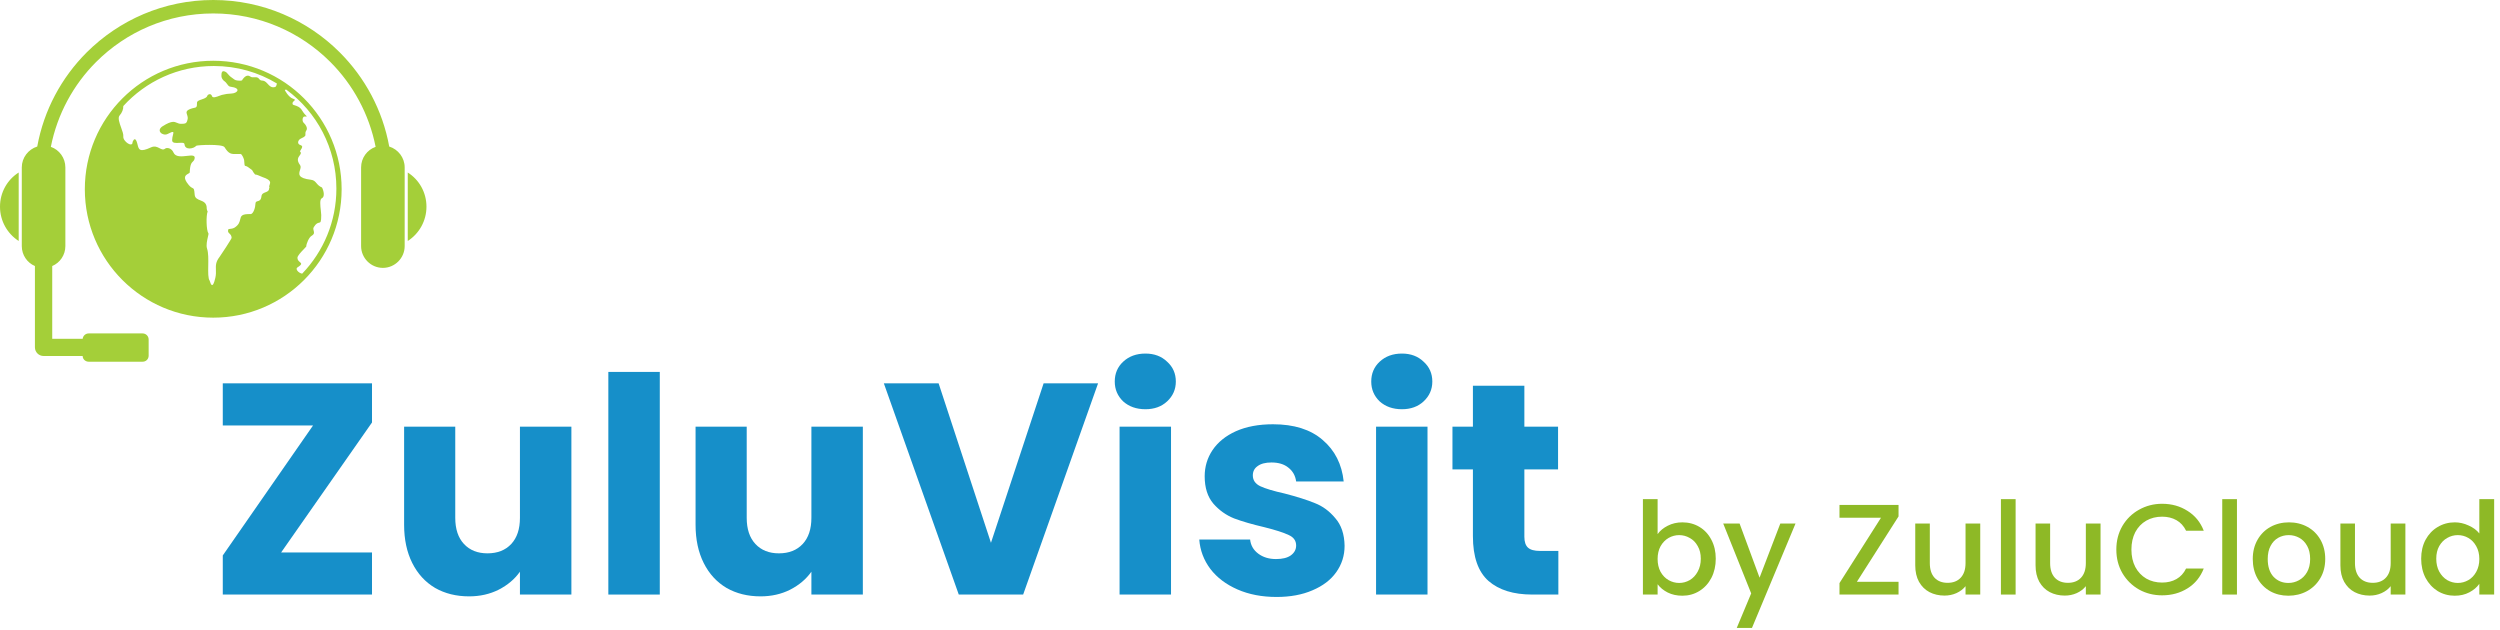 <svg width="349" height="88" viewBox="0 0 349 88" fill="none" xmlns="http://www.w3.org/2000/svg">
<path d="M39.248 77.12H51.932V83H31.1V77.54L43.7 59.396H31.1V53.516H51.932V58.976L39.248 77.12Z" fill="#168FC9"/>
<path d="M79.766 59.564V83H72.584V79.808C71.856 80.844 70.862 81.684 69.602 82.328C68.37 82.944 66.998 83.252 65.486 83.252C63.694 83.252 62.112 82.86 60.74 82.076C59.368 81.264 58.304 80.102 57.548 78.59C56.792 77.078 56.414 75.3 56.414 73.256V59.564H63.554V72.29C63.554 73.858 63.96 75.076 64.772 75.944C65.584 76.812 66.676 77.246 68.048 77.246C69.448 77.246 70.554 76.812 71.366 75.944C72.178 75.076 72.584 73.858 72.584 72.29V59.564H79.766Z" fill="#168FC9"/>
<path d="M92.106 51.92V83H84.924V51.92H92.106Z" fill="#168FC9"/>
<path d="M120.453 59.564V83H113.271V79.808C112.543 80.844 111.549 81.684 110.289 82.328C109.057 82.944 107.685 83.252 106.173 83.252C104.381 83.252 102.799 82.86 101.427 82.076C100.055 81.264 98.991 80.102 98.235 78.59C97.479 77.078 97.101 75.3 97.101 73.256V59.564H104.241V72.29C104.241 73.858 104.647 75.076 105.459 75.944C106.271 76.812 107.363 77.246 108.735 77.246C110.135 77.246 111.241 76.812 112.053 75.944C112.865 75.076 113.271 73.858 113.271 72.29V59.564H120.453Z" fill="#168FC9"/>
<path d="M153.29 53.516L142.832 83H133.844L123.386 53.516H131.03L138.338 75.776L145.688 53.516H153.29Z" fill="#168FC9"/>
<path d="M159.904 57.128C158.644 57.128 157.608 56.764 156.796 56.036C156.012 55.28 155.62 54.356 155.62 53.264C155.62 52.144 156.012 51.22 156.796 50.492C157.608 49.736 158.644 49.358 159.904 49.358C161.136 49.358 162.144 49.736 162.928 50.492C163.74 51.22 164.146 52.144 164.146 53.264C164.146 54.356 163.74 55.28 162.928 56.036C162.144 56.764 161.136 57.128 159.904 57.128ZM163.474 59.564V83H156.292V59.564H163.474Z" fill="#168FC9"/>
<path d="M178.212 83.336C176.168 83.336 174.348 82.986 172.752 82.286C171.156 81.586 169.896 80.634 168.972 79.43C168.048 78.198 167.53 76.826 167.418 75.314H174.516C174.6 76.126 174.978 76.784 175.65 77.288C176.322 77.792 177.148 78.044 178.128 78.044C179.024 78.044 179.71 77.876 180.186 77.54C180.69 77.176 180.942 76.714 180.942 76.154C180.942 75.482 180.592 74.992 179.892 74.684C179.192 74.348 178.058 73.984 176.49 73.592C174.81 73.2 173.41 72.794 172.29 72.374C171.17 71.926 170.204 71.24 169.392 70.316C168.58 69.364 168.174 68.09 168.174 66.494C168.174 65.15 168.538 63.932 169.266 62.84C170.022 61.72 171.114 60.838 172.542 60.194C173.998 59.55 175.72 59.228 177.708 59.228C180.648 59.228 182.958 59.956 184.638 61.412C186.346 62.868 187.326 64.8 187.578 67.208H180.942C180.83 66.396 180.466 65.752 179.85 65.276C179.262 64.8 178.478 64.562 177.498 64.562C176.658 64.562 176.014 64.73 175.566 65.066C175.118 65.374 174.894 65.808 174.894 66.368C174.894 67.04 175.244 67.544 175.944 67.88C176.672 68.216 177.792 68.552 179.304 68.888C181.04 69.336 182.454 69.784 183.546 70.232C184.638 70.652 185.59 71.352 186.402 72.332C187.242 73.284 187.676 74.572 187.704 76.196C187.704 77.568 187.312 78.8 186.528 79.892C185.772 80.956 184.666 81.796 183.21 82.412C181.782 83.028 180.116 83.336 178.212 83.336Z" fill="#168FC9"/>
<path d="M195.71 57.128C194.45 57.128 193.414 56.764 192.602 56.036C191.818 55.28 191.426 54.356 191.426 53.264C191.426 52.144 191.818 51.22 192.602 50.492C193.414 49.736 194.45 49.358 195.71 49.358C196.942 49.358 197.95 49.736 198.734 50.492C199.546 51.22 199.952 52.144 199.952 53.264C199.952 54.356 199.546 55.28 198.734 56.036C197.95 56.764 196.942 57.128 195.71 57.128ZM199.28 59.564V83H192.098V59.564H199.28Z" fill="#168FC9"/>
<path d="M217.547 76.91V83H213.893C211.289 83 209.259 82.37 207.803 81.11C206.347 79.822 205.619 77.736 205.619 74.852V65.528H202.763V59.564H205.619V53.852H212.801V59.564H217.505V65.528H212.801V74.936C212.801 75.636 212.969 76.14 213.305 76.448C213.641 76.756 214.201 76.91 214.985 76.91H217.547Z" fill="#168FC9"/>
<path d="M231.402 74.558C231.75 74.078 232.224 73.688 232.824 73.388C233.436 73.076 234.114 72.92 234.858 72.92C235.734 72.92 236.526 73.13 237.234 73.55C237.942 73.97 238.5 74.57 238.908 75.35C239.316 76.118 239.52 77 239.52 77.996C239.52 78.992 239.316 79.886 238.908 80.678C238.5 81.458 237.936 82.07 237.216 82.514C236.508 82.946 235.722 83.162 234.858 83.162C234.09 83.162 233.406 83.012 232.806 82.712C232.218 82.412 231.75 82.028 231.402 81.56V83H229.35V69.68H231.402V74.558ZM237.432 77.996C237.432 77.312 237.288 76.724 237 76.232C236.724 75.728 236.352 75.35 235.884 75.098C235.428 74.834 234.936 74.702 234.408 74.702C233.892 74.702 233.4 74.834 232.932 75.098C232.476 75.362 232.104 75.746 231.816 76.25C231.54 76.754 231.402 77.348 231.402 78.032C231.402 78.716 231.54 79.316 231.816 79.832C232.104 80.336 232.476 80.72 232.932 80.984C233.4 81.248 233.892 81.38 234.408 81.38C234.936 81.38 235.428 81.248 235.884 80.984C236.352 80.708 236.724 80.312 237 79.796C237.288 79.28 237.432 78.68 237.432 77.996Z" fill="#8EB926"/>
<path d="M250.657 73.082L244.573 87.662H242.449L244.465 82.838L240.559 73.082H242.845L245.635 80.642L248.533 73.082H250.657Z" fill="#8EB926"/>
<path d="M259.222 81.218H265.036V83H256.792V81.398L262.588 72.272H256.792V70.49H265.036V72.092L259.222 81.218Z" fill="#8EB926"/>
<path d="M276.441 73.082V83H274.389V81.83C274.065 82.238 273.639 82.562 273.111 82.802C272.595 83.03 272.043 83.144 271.455 83.144C270.675 83.144 269.973 82.982 269.349 82.658C268.737 82.334 268.251 81.854 267.891 81.218C267.543 80.582 267.369 79.814 267.369 78.914V73.082H269.403V78.608C269.403 79.496 269.625 80.18 270.069 80.66C270.513 81.128 271.119 81.362 271.887 81.362C272.655 81.362 273.261 81.128 273.705 80.66C274.161 80.18 274.389 79.496 274.389 78.608V73.082H276.441Z" fill="#8EB926"/>
<path d="M281.38 69.68V83H279.328V69.68H281.38Z" fill="#8EB926"/>
<path d="M293.236 73.082V83H291.184V81.83C290.86 82.238 290.434 82.562 289.906 82.802C289.39 83.03 288.838 83.144 288.25 83.144C287.47 83.144 286.768 82.982 286.144 82.658C285.532 82.334 285.046 81.854 284.686 81.218C284.338 80.582 284.164 79.814 284.164 78.914V73.082H286.198V78.608C286.198 79.496 286.42 80.18 286.864 80.66C287.308 81.128 287.914 81.362 288.682 81.362C289.45 81.362 290.056 81.128 290.5 80.66C290.956 80.18 291.184 79.496 291.184 78.608V73.082H293.236Z" fill="#8EB926"/>
<path d="M295.44 76.718C295.44 75.494 295.722 74.396 296.286 73.424C296.862 72.452 297.636 71.696 298.608 71.156C299.592 70.604 300.666 70.328 301.83 70.328C303.162 70.328 304.344 70.658 305.376 71.318C306.42 71.966 307.176 72.89 307.644 74.09H305.178C304.854 73.43 304.404 72.938 303.828 72.614C303.252 72.29 302.586 72.128 301.83 72.128C301.002 72.128 300.264 72.314 299.616 72.686C298.968 73.058 298.458 73.592 298.086 74.288C297.726 74.984 297.546 75.794 297.546 76.718C297.546 77.642 297.726 78.452 298.086 79.148C298.458 79.844 298.968 80.384 299.616 80.768C300.264 81.14 301.002 81.326 301.83 81.326C302.586 81.326 303.252 81.164 303.828 80.84C304.404 80.516 304.854 80.024 305.178 79.364H307.644C307.176 80.564 306.42 81.488 305.376 82.136C304.344 82.784 303.162 83.108 301.83 83.108C300.654 83.108 299.58 82.838 298.608 82.298C297.636 81.746 296.862 80.984 296.286 80.012C295.722 79.04 295.44 77.942 295.44 76.718Z" fill="#8EB926"/>
<path d="M312.278 69.68V83H310.226V69.68H312.278Z" fill="#8EB926"/>
<path d="M319.454 83.162C318.518 83.162 317.672 82.952 316.916 82.532C316.16 82.1 315.566 81.5 315.134 80.732C314.702 79.952 314.486 79.052 314.486 78.032C314.486 77.024 314.708 76.13 315.152 75.35C315.596 74.57 316.202 73.97 316.97 73.55C317.738 73.13 318.596 72.92 319.544 72.92C320.492 72.92 321.35 73.13 322.118 73.55C322.886 73.97 323.492 74.57 323.936 75.35C324.38 76.13 324.602 77.024 324.602 78.032C324.602 79.04 324.374 79.934 323.918 80.714C323.462 81.494 322.838 82.1 322.046 82.532C321.266 82.952 320.402 83.162 319.454 83.162ZM319.454 81.38C319.982 81.38 320.474 81.254 320.93 81.002C321.398 80.75 321.776 80.372 322.064 79.868C322.352 79.364 322.496 78.752 322.496 78.032C322.496 77.312 322.358 76.706 322.082 76.214C321.806 75.71 321.44 75.332 320.984 75.08C320.528 74.828 320.036 74.702 319.508 74.702C318.98 74.702 318.488 74.828 318.032 75.08C317.588 75.332 317.234 75.71 316.97 76.214C316.706 76.706 316.574 77.312 316.574 78.032C316.574 79.1 316.844 79.928 317.384 80.516C317.936 81.092 318.626 81.38 319.454 81.38Z" fill="#8EB926"/>
<path d="M335.792 73.082V83H333.74V81.83C333.416 82.238 332.99 82.562 332.462 82.802C331.946 83.03 331.394 83.144 330.806 83.144C330.026 83.144 329.324 82.982 328.7 82.658C328.088 82.334 327.602 81.854 327.242 81.218C326.894 80.582 326.72 79.814 326.72 78.914V73.082H328.754V78.608C328.754 79.496 328.976 80.18 329.42 80.66C329.864 81.128 330.47 81.362 331.238 81.362C332.006 81.362 332.612 81.128 333.056 80.66C333.512 80.18 333.74 79.496 333.74 78.608V73.082H335.792Z" fill="#8EB926"/>
<path d="M337.996 77.996C337.996 77 338.2 76.118 338.608 75.35C339.028 74.582 339.592 73.988 340.3 73.568C341.02 73.136 341.818 72.92 342.694 72.92C343.342 72.92 343.978 73.064 344.602 73.352C345.238 73.628 345.742 74 346.114 74.468V69.68H348.184V83H346.114V81.506C345.778 81.986 345.31 82.382 344.71 82.694C344.122 83.006 343.444 83.162 342.676 83.162C341.812 83.162 341.02 82.946 340.3 82.514C339.592 82.07 339.028 81.458 338.608 80.678C338.2 79.886 337.996 78.992 337.996 77.996ZM346.114 78.032C346.114 77.348 345.97 76.754 345.682 76.25C345.406 75.746 345.04 75.362 344.584 75.098C344.128 74.834 343.636 74.702 343.108 74.702C342.58 74.702 342.088 74.834 341.632 75.098C341.176 75.35 340.804 75.728 340.516 76.232C340.24 76.724 340.102 77.312 340.102 77.996C340.102 78.68 340.24 79.28 340.516 79.796C340.804 80.312 341.176 80.708 341.632 80.984C342.1 81.248 342.592 81.38 343.108 81.38C343.636 81.38 344.128 81.248 344.584 80.984C345.04 80.72 345.406 80.336 345.682 79.832C345.97 79.316 346.114 78.716 346.114 78.032Z" fill="#8EB926"/>
<path fill-rule="evenodd" clip-rule="evenodd" d="M47.432 7.315C50.949 10.833 53.408 15.365 54.336 20.457C55.586 20.846 56.492 22.011 56.492 23.37V34.354C56.492 36.016 55.134 37.396 53.451 37.396C51.768 37.396 50.409 36.016 50.409 34.354V23.37C50.409 22.054 51.251 20.911 52.437 20.5C51.531 15.925 49.287 11.826 46.117 8.654C41.933 4.467 36.152 1.878 29.767 1.878C23.382 1.878 17.601 4.467 13.417 8.654C10.246 11.826 8.003 15.925 7.097 20.5C8.283 20.911 9.125 22.054 9.125 23.37V34.354C9.125 35.606 8.369 36.684 7.291 37.138V47.301H11.54C11.583 46.87 11.95 46.546 12.382 46.546H19.91C20.383 46.546 20.751 46.935 20.751 47.387V49.653C20.751 50.128 20.383 50.495 19.91 50.495H12.382C11.928 50.495 11.54 50.149 11.54 49.697H6.083C5.414 49.697 4.875 49.157 4.875 48.488V37.138C3.797 36.684 3.042 35.606 3.042 34.354V23.37C3.042 22.011 3.948 20.846 5.199 20.457C6.126 15.365 8.585 10.833 12.101 7.315C16.631 2.805 22.864 0 29.767 0C36.67 0 42.925 2.805 47.432 7.315ZM42.148 38.196H42.191C45.146 35.11 46.959 30.945 46.959 26.327C46.959 20.651 44.219 15.645 39.969 12.516C39.937 12.516 39.905 12.522 39.873 12.527C39.84 12.532 39.808 12.538 39.775 12.538C39.689 12.56 40.315 13.594 40.876 13.768C41.273 13.896 41.183 13.974 41.044 14.094C40.927 14.195 40.774 14.327 40.853 14.545C40.876 14.621 40.993 14.657 41.154 14.706C41.451 14.797 41.898 14.934 42.191 15.451C42.447 15.868 42.661 16.073 42.767 16.173L42.767 16.173C42.815 16.219 42.84 16.243 42.835 16.256C42.83 16.269 42.79 16.269 42.707 16.268C42.654 16.268 42.584 16.267 42.494 16.27C42.212 16.293 42.127 16.94 42.429 17.177C42.644 17.351 42.99 17.889 42.774 18.192C42.613 18.447 42.625 18.605 42.635 18.731C42.65 18.927 42.66 19.048 42.019 19.336C41.609 19.508 41.414 20.069 41.91 20.241C42.331 20.376 42.188 20.602 42.013 20.88C41.963 20.958 41.911 21.041 41.868 21.127C42.102 21.334 41.986 21.492 41.838 21.695C41.631 21.977 41.362 22.344 41.889 23.047C42.034 23.241 41.958 23.487 41.879 23.743C41.711 24.288 41.53 24.877 43.421 25.097C43.819 25.142 43.989 25.344 44.184 25.575C44.36 25.782 44.555 26.012 44.952 26.176C44.974 26.176 45.534 27.384 44.91 27.686C44.612 27.842 44.712 28.715 44.789 29.388C44.819 29.643 44.845 29.869 44.845 30.017C44.845 31.029 44.748 31.048 44.532 31.092C44.365 31.126 44.128 31.174 43.809 31.7C43.694 31.885 43.742 32.052 43.788 32.215C43.855 32.45 43.919 32.674 43.486 32.93C43.14 33.124 42.752 34.031 42.752 34.419C42.676 34.512 42.551 34.642 42.409 34.789C42.027 35.186 41.522 35.711 41.522 35.993C41.522 36.294 41.707 36.452 41.856 36.578C42.081 36.769 42.223 36.89 41.522 37.331C41.177 37.549 41.673 38.108 42.148 38.196ZM37.359 11.696C37.64 12.02 37.899 12.279 38.395 12.149C38.525 12.128 38.611 11.912 38.654 11.653C36.087 10.099 33.068 9.215 29.853 9.215C24.848 9.215 20.341 11.372 17.213 14.804C17.234 15.214 17.04 15.753 16.696 16.12C16.418 16.448 16.671 17.152 16.912 17.823C17.084 18.299 17.249 18.759 17.213 19.054C17.148 19.745 18.528 20.674 18.507 19.832C18.507 19.832 18.766 19.054 19.047 19.681C19.122 19.859 19.167 20.041 19.209 20.21C19.372 20.862 19.485 21.319 21.096 20.566C21.602 20.336 21.966 20.529 22.278 20.694C22.552 20.838 22.785 20.962 23.037 20.76C23.296 20.543 23.964 20.674 24.223 21.299C24.503 21.948 25.37 21.848 26.094 21.764C26.765 21.687 27.312 21.623 27.157 22.184C27.105 22.383 27.019 22.466 26.925 22.556C26.743 22.732 26.531 22.936 26.488 24.061C26.483 24.134 26.386 24.188 26.268 24.254C25.933 24.441 25.427 24.724 26.336 25.809C26.601 26.123 26.77 26.203 26.885 26.257C27.07 26.344 27.112 26.364 27.178 27.189C27.217 27.669 27.576 27.811 27.952 27.961C28.406 28.14 28.884 28.331 28.861 29.133C28.861 29.262 28.926 29.434 28.99 29.52C28.753 30.081 28.796 32.175 29.099 32.585C29.128 32.622 29.086 32.803 29.028 33.053C28.917 33.526 28.748 34.247 28.904 34.699C29.105 35.292 29.087 36.238 29.071 37.119C29.055 38.034 29.039 38.88 29.271 39.189C29.277 39.195 29.288 39.231 29.304 39.283C29.401 39.598 29.68 40.498 30.068 38.756C30.163 38.33 30.151 37.976 30.14 37.645C30.121 37.07 30.104 36.563 30.651 35.865C30.801 35.671 32.334 33.34 32.334 33.21C32.323 32.875 32.169 32.731 32.034 32.605C31.883 32.463 31.755 32.344 31.881 32.002C31.889 31.978 31.955 31.972 32.055 31.962C32.233 31.945 32.517 31.916 32.765 31.765C33.359 31.372 33.453 30.962 33.531 30.627C33.636 30.171 33.709 29.85 34.965 29.887C35.375 29.91 35.655 28.917 35.655 28.484C35.655 28.17 35.807 28.129 35.983 28.081C36.193 28.024 36.438 27.958 36.497 27.405C36.539 27.042 36.8 26.943 37.054 26.847C37.312 26.749 37.564 26.654 37.575 26.285L37.618 26.154C37.546 26.043 37.591 25.921 37.641 25.79C37.753 25.489 37.886 25.136 36.67 24.73C36.6 24.709 36.499 24.664 36.383 24.611C36.14 24.502 35.831 24.363 35.612 24.363C35.379 24.089 35.319 23.968 35.278 23.886C35.213 23.753 35.195 23.717 34.598 23.306C34.45 23.205 34.353 23.186 34.286 23.173C34.252 23.166 34.226 23.161 34.206 23.147C34.137 23.103 34.127 22.969 34.083 22.389L34.081 22.356C34.081 22.291 33.822 21.493 33.564 21.493C33.4 21.493 33.252 21.497 33.118 21.5H33.118C32.28 21.521 31.954 21.529 31.341 20.543C31.039 20.069 27.502 20.241 27.394 20.35C27.07 20.76 25.819 21.018 25.756 20.134C25.736 19.9 25.384 19.921 25.003 19.943C24.538 19.97 24.029 20 24.029 19.573C24.029 19.291 24.096 19.035 24.148 18.835C24.262 18.393 24.304 18.234 23.382 18.71C22.735 19.033 21.678 18.235 22.756 17.587C23.986 16.831 24.331 16.982 24.699 17.143C24.866 17.217 25.039 17.292 25.302 17.286C25.355 17.283 25.406 17.281 25.456 17.28C25.787 17.271 26.03 17.264 26.143 16.832C26.274 16.491 26.186 16.229 26.111 16.008C26.003 15.683 25.924 15.449 26.618 15.192C26.803 15.122 26.954 15.092 27.075 15.067C27.406 15 27.517 14.977 27.502 14.329C27.502 14.101 27.82 13.993 28.158 13.879C28.489 13.766 28.84 13.647 28.926 13.401C28.99 13.164 29.465 12.97 29.595 13.422C29.693 13.733 30.236 13.524 30.644 13.366C30.775 13.316 30.891 13.271 30.975 13.25C31.626 13.103 31.684 13.099 32.284 13.059L32.334 13.056C33.153 13.012 33.736 12.301 32.182 12.106C31.963 12.084 31.861 11.943 31.732 11.765C31.619 11.61 31.485 11.425 31.234 11.265C31.228 11.258 31.222 11.254 31.216 11.25C31.202 11.239 31.19 11.231 31.19 11.2C31.083 11.136 30.91 10.833 30.91 10.639C30.91 10.186 30.931 9.711 31.535 10.057C31.617 10.102 31.699 10.197 31.799 10.314C31.936 10.473 32.106 10.671 32.355 10.833C32.433 10.888 32.497 10.936 32.553 10.979C32.808 11.172 32.907 11.247 33.455 11.265L33.488 11.265C33.624 11.267 33.846 11.269 33.865 11.071C33.875 11.064 33.894 11.041 33.922 11.007C34.072 10.823 34.469 10.335 34.944 10.682C35.101 10.81 35.303 10.799 35.505 10.788C35.746 10.775 35.987 10.762 36.151 10.985C36.309 11.22 36.439 11.232 36.595 11.247C36.782 11.264 37.007 11.285 37.359 11.696ZM11.842 26.413C11.842 16.509 19.866 8.481 29.767 8.481C39.668 8.481 47.692 16.509 47.692 26.413C47.692 36.319 39.668 44.345 29.767 44.345C19.866 44.345 11.842 36.319 11.842 26.413ZM2.61 33.642C1.035 32.627 0 30.858 0 28.852C0 26.844 1.035 25.075 2.61 24.082V33.642ZM56.923 24.082V33.642C58.499 32.627 59.534 30.858 59.534 28.852C59.534 26.844 58.499 25.075 56.923 24.082Z" fill="#A4CF39"/>
</svg>

